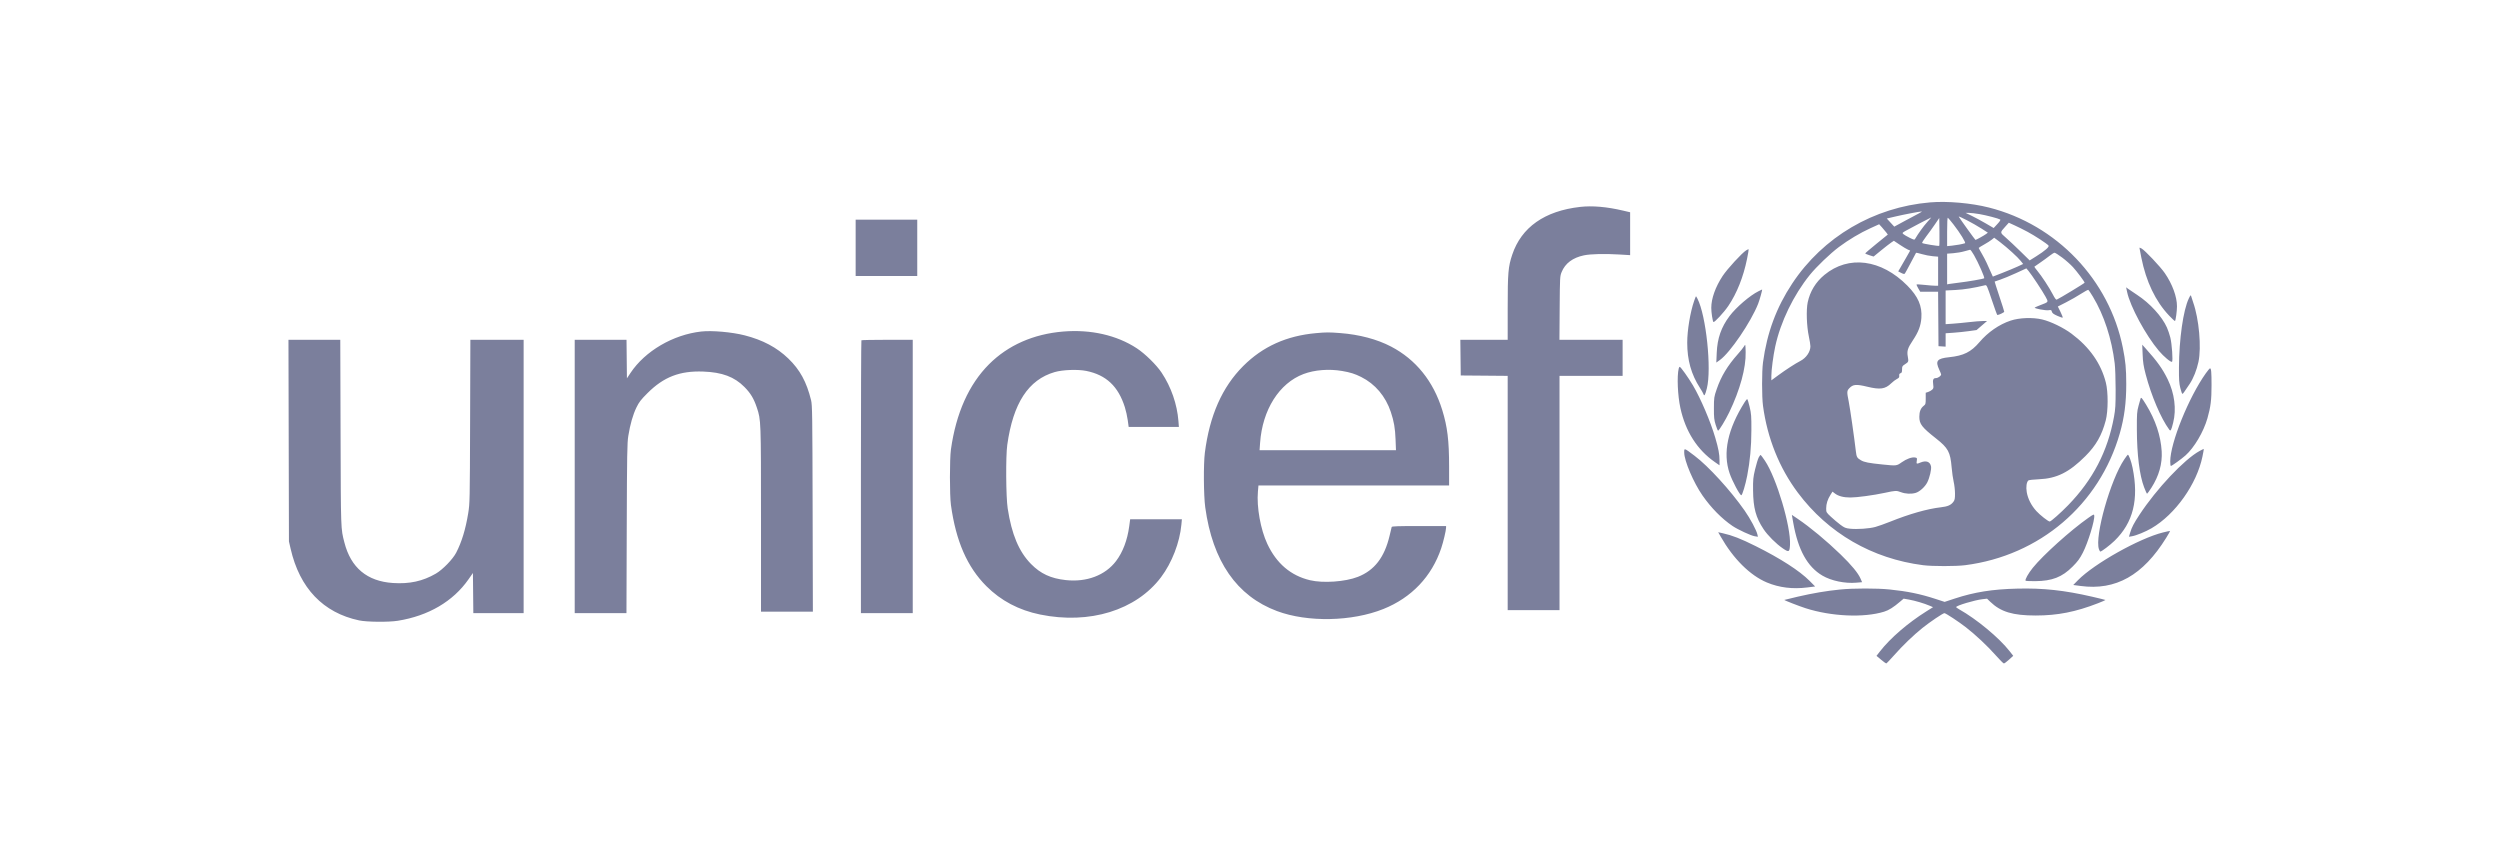 <svg width="260" height="90" viewBox="0 0 260 90" fill="none" xmlns="http://www.w3.org/2000/svg">
<g clip-path="url(#clip0_106_104)">
<path fill-rule="evenodd" clip-rule="evenodd" d="M200.744 21.047C194.856 21.546 189.601 24.637 186.386 29.494C184.745 31.971 183.766 34.612 183.353 37.682C183.225 38.638 183.225 41.256 183.353 42.212C183.805 45.57 185.044 48.656 186.977 51.24C190.129 55.454 194.7 58.101 200.001 58.78C200.957 58.903 203.421 58.903 204.377 58.78C212.129 57.786 218.342 52.488 220.462 45.062C220.93 43.424 221.131 41.882 221.13 39.947C221.127 38.326 221.057 37.572 220.774 36.159C219.361 29.096 213.892 23.37 206.855 21.585C205.001 21.115 202.519 20.897 200.744 21.047ZM164.338 21.518C160.643 21.936 158.225 23.637 157.271 26.49C156.854 27.738 156.8 28.373 156.8 32.039L156.799 35.339H154.337H151.875L151.896 37.194L151.917 39.049L154.358 39.069L156.799 39.09V51.273V63.455H159.495H162.19V51.272V39.088H165.471H168.752V37.214V35.339H165.468H162.182L162.205 32.039C162.229 28.813 162.234 28.73 162.408 28.299C162.775 27.389 163.565 26.797 164.736 26.554C165.427 26.411 166.875 26.376 168.381 26.466L169.534 26.535V24.305V22.075L168.81 21.906C167.105 21.505 165.603 21.375 164.338 21.518ZM199.571 22.191C199.357 22.3 198.691 22.656 198.092 22.98L197.003 23.571L196.614 23.149L196.226 22.727L197.125 22.515C197.996 22.309 199.608 22.001 199.845 21.994C199.91 21.993 199.787 22.081 199.571 22.191ZM205.866 22.266C206.57 22.387 207.81 22.711 208.014 22.827C208.082 22.865 207.992 23.012 207.727 23.299L207.343 23.715L206.531 23.241C206.084 22.98 205.427 22.626 205.071 22.453L204.423 22.14H204.777C204.971 22.14 205.461 22.197 205.866 22.266ZM206.084 23.777L206.736 24.197L206.553 24.338C206.366 24.481 205.519 24.952 205.449 24.952C205.414 24.952 203.856 22.786 203.713 22.539C203.63 22.395 205.256 23.244 206.084 23.777ZM200.431 23.097C200.057 23.51 199.491 24.295 199.178 24.833C199.103 24.964 199.064 24.956 198.592 24.723C198.314 24.585 198.026 24.416 197.951 24.348C197.821 24.231 197.832 24.212 198.145 24.029C198.496 23.825 200.804 22.614 200.848 22.611C200.862 22.61 200.675 22.829 200.431 23.097ZM203.158 23.338C203.853 24.229 204.486 25.26 204.358 25.298C204.04 25.396 203.49 25.497 203.029 25.544L202.501 25.598V24.099C202.501 23.136 202.529 22.617 202.578 22.647C202.621 22.674 202.882 22.984 203.158 23.338ZM201.679 25.566C201.625 25.62 199.984 25.351 199.904 25.274C199.871 25.243 200.053 24.947 200.306 24.617C200.56 24.286 200.974 23.713 201.225 23.343L201.682 22.671L201.703 24.096C201.714 24.88 201.704 25.541 201.679 25.566ZM88.988 25.772V28.701H92.191H95.394V25.772V22.843H92.191H88.988V25.772ZM210.861 24.106C211.604 24.503 212.883 25.338 213.045 25.534C213.156 25.668 212.694 26.073 211.757 26.663L211.087 27.084L210.134 26.151C209.61 25.637 208.927 24.995 208.617 24.724C207.978 24.165 207.979 24.204 208.556 23.563L208.916 23.163L209.517 23.437C209.848 23.587 210.453 23.888 210.861 24.106ZM196.179 24.185L196.332 24.395L195.16 25.346C194.514 25.87 193.986 26.323 193.986 26.353C193.986 26.383 194.182 26.469 194.419 26.544L194.855 26.681L195.612 26.061C196.029 25.72 196.503 25.351 196.665 25.241L196.961 25.041L197.577 25.453C197.916 25.68 198.299 25.909 198.426 25.962L198.66 26.058L198.208 26.852C197.958 27.289 197.679 27.776 197.584 27.935L197.413 28.224L197.723 28.382C197.962 28.504 198.051 28.518 198.109 28.445C198.151 28.392 198.423 27.892 198.716 27.334C199.008 26.776 199.257 26.305 199.271 26.288C199.284 26.27 199.556 26.334 199.875 26.428C200.194 26.523 200.704 26.621 201.009 26.646L201.564 26.693V28.204V29.716H201.255C201.084 29.716 200.59 29.677 200.156 29.63C199.721 29.583 199.348 29.563 199.326 29.585C199.303 29.607 199.379 29.787 199.495 29.983L199.704 30.341H200.632H201.562L201.583 33.172L201.603 36.003L201.974 36.027L202.345 36.051V35.355V34.659L203.145 34.605C203.587 34.575 204.31 34.5 204.755 34.438L205.562 34.326L206.106 33.856L206.651 33.387H206.21C205.968 33.387 205.342 33.437 204.819 33.498C204.296 33.56 203.526 33.633 203.107 33.662L202.345 33.714V31.961V30.209L203.381 30.158C204.258 30.114 205.299 29.947 206.457 29.664C206.612 29.626 206.664 29.74 207.148 31.192C207.435 32.056 207.694 32.762 207.721 32.762C207.877 32.762 208.439 32.492 208.439 32.417C208.439 32.368 208.21 31.646 207.932 30.813C207.653 29.979 207.434 29.291 207.444 29.283C207.455 29.275 207.709 29.188 208.009 29.09C208.31 28.992 209.048 28.687 209.648 28.412L210.74 27.911L210.96 28.169C211.278 28.545 212.438 30.298 212.745 30.871C213.049 31.437 213.075 31.395 212.229 31.721C211.927 31.837 211.652 31.956 211.616 31.986C211.508 32.077 212.735 32.313 213.052 32.263C213.317 32.22 213.348 32.234 213.394 32.415C213.432 32.568 213.566 32.669 213.961 32.846C214.244 32.974 214.496 33.058 214.521 33.034C214.544 33.01 214.44 32.741 214.29 32.435L214.014 31.879L214.879 31.438C215.355 31.195 216.053 30.796 216.432 30.55C216.81 30.305 217.152 30.123 217.19 30.146C217.229 30.17 217.439 30.487 217.66 30.851C218.819 32.771 219.617 35.211 219.93 37.799C219.982 38.229 220.025 39.441 220.026 40.494C220.027 42.13 220.003 42.543 219.857 43.344C219.203 46.929 217.669 49.886 215.083 52.547C214.317 53.335 213.296 54.239 213.171 54.239C213.018 54.239 212.156 53.563 211.778 53.147C211.253 52.567 210.901 51.873 210.782 51.185C210.687 50.641 210.764 50.119 210.958 49.962C211.013 49.92 211.496 49.867 212.032 49.844C213.897 49.768 215.191 49.125 216.879 47.438C217.984 46.333 218.591 45.27 218.995 43.73C219.253 42.75 219.26 40.784 219.009 39.791C218.506 37.801 217.317 36.106 215.44 34.705C214.6 34.077 213.273 33.434 212.384 33.224C211.399 32.99 210.01 33.041 209.103 33.344C207.91 33.742 206.745 34.548 205.86 35.587C204.986 36.612 204.213 36.995 202.712 37.15C201.448 37.281 201.252 37.528 201.682 38.451C201.79 38.681 201.877 38.901 201.877 38.94C201.877 39.093 201.552 39.322 201.335 39.322C201.053 39.322 200.983 39.495 201.055 40.013C201.099 40.329 201.082 40.404 200.938 40.534C200.847 40.617 200.66 40.721 200.523 40.766L200.275 40.846V41.444C200.275 42.008 200.262 42.05 200.051 42.218C199.752 42.453 199.61 42.816 199.61 43.345C199.61 44.099 199.874 44.441 201.353 45.605C202.608 46.593 202.834 47.012 202.968 48.589C203.012 49.11 203.109 49.795 203.183 50.111C203.258 50.427 203.319 50.973 203.321 51.325C203.322 51.853 203.293 52.001 203.157 52.184C202.896 52.534 202.569 52.677 201.836 52.76C200.455 52.917 198.586 53.448 196.564 54.26C196.027 54.475 195.342 54.719 195.04 54.802C194.404 54.978 193.144 55.065 192.397 54.985C191.939 54.936 191.816 54.885 191.39 54.565C191.122 54.364 190.683 53.994 190.414 53.742C189.932 53.292 189.923 53.277 189.923 52.873C189.923 52.4 190.071 51.933 190.37 51.461L190.579 51.13L190.834 51.325C191.199 51.603 191.731 51.74 192.445 51.74C193.127 51.74 194.855 51.505 196.017 51.255C197.152 51.01 197.218 51.007 197.693 51.185C198.183 51.369 198.773 51.396 199.235 51.258C199.648 51.134 200.2 50.633 200.436 50.169C200.679 49.688 200.887 48.805 200.827 48.505C200.727 48.006 200.314 47.859 199.716 48.108C199.318 48.275 199.291 48.261 199.345 47.924C199.39 47.641 199.379 47.62 199.177 47.581C198.845 47.517 198.286 47.718 197.77 48.083C197.248 48.454 197.239 48.455 195.822 48.311C194.343 48.161 193.888 48.073 193.54 47.869C193.135 47.631 193.079 47.534 193.01 46.937C192.851 45.555 192.404 42.444 192.269 41.773C192.066 40.775 192.071 40.653 192.314 40.391C192.709 39.965 193.03 39.936 194.206 40.221C195.538 40.543 196.07 40.466 196.688 39.862C196.864 39.69 197.127 39.49 197.274 39.416C197.491 39.308 197.536 39.243 197.519 39.074C197.504 38.922 197.54 38.852 197.656 38.815C197.783 38.775 197.814 38.698 197.814 38.42C197.814 38.104 197.84 38.059 198.119 37.882C198.49 37.648 198.505 37.607 198.413 37.096C198.304 36.495 198.392 36.212 198.94 35.392C199.518 34.526 199.761 33.889 199.822 33.071C199.914 31.824 199.49 30.844 198.364 29.705C195.645 26.958 192.251 26.518 189.742 28.587C188.834 29.336 188.242 30.307 188.001 31.442C187.835 32.223 187.891 33.92 188.118 34.977C188.209 35.4 188.283 35.867 188.283 36.014C188.283 36.589 187.842 37.23 187.229 37.544C186.731 37.798 185.727 38.449 184.943 39.025L184.221 39.556V39.092C184.221 38.49 184.418 36.991 184.622 36.045C185.175 33.48 186.519 30.7 188.227 28.584C188.909 27.739 190.347 26.362 191.252 25.686C192.255 24.936 193.449 24.224 194.532 23.731L195.431 23.322L195.729 23.649C195.892 23.829 196.095 24.07 196.179 24.185ZM208.003 25.177C208.775 25.769 209.842 26.739 210.158 27.14L210.408 27.454L209.819 27.726C209.497 27.875 208.788 28.17 208.244 28.382L207.256 28.767L207.019 28.246C206.89 27.959 206.701 27.543 206.603 27.32C206.503 27.098 206.278 26.67 206.103 26.37C205.926 26.069 205.783 25.806 205.783 25.785C205.783 25.764 206.038 25.605 206.349 25.432C206.661 25.259 207.021 25.028 207.149 24.92C207.279 24.812 207.388 24.722 207.395 24.721C207.4 24.719 207.674 24.924 208.003 25.177ZM222.501 25.764C222.501 25.783 222.59 26.241 222.696 26.781C223.196 29.289 224.168 31.323 225.583 32.818C225.899 33.152 226.177 33.407 226.2 33.385C226.275 33.312 226.406 32.346 226.406 31.857C226.408 30.862 225.927 29.551 225.14 28.405C224.681 27.737 223.055 26.015 222.718 25.841C222.599 25.779 222.501 25.745 222.501 25.764ZM181.6 26.037C181.168 26.303 179.639 27.967 179.158 28.695C178.404 29.841 177.974 31.044 177.973 32.02C177.971 32.487 178.112 33.401 178.197 33.487C178.284 33.576 179.295 32.487 179.749 31.812C180.632 30.505 181.314 28.792 181.688 26.945C181.8 26.4 181.877 25.941 181.86 25.924C181.844 25.908 181.727 25.959 181.6 26.037ZM205.297 26.534C205.758 27.337 206.43 28.867 206.355 28.938C206.278 29.01 204.701 29.283 203.674 29.403C203.265 29.45 202.835 29.508 202.717 29.531L202.501 29.572V27.977V26.381L203.145 26.333C203.5 26.306 204.019 26.216 204.299 26.132C204.578 26.048 204.844 25.977 204.89 25.973C204.936 25.97 205.119 26.222 205.297 26.534ZM214.469 26.788C214.842 27.068 215.347 27.516 215.591 27.784C216.026 28.261 216.799 29.297 216.799 29.404C216.799 29.456 214.131 31.072 213.903 31.158C213.825 31.188 213.699 31.023 213.487 30.609C213.135 29.924 212.321 28.685 211.861 28.136C211.687 27.928 211.557 27.747 211.574 27.735C211.59 27.722 211.866 27.53 212.188 27.309C212.512 27.087 212.951 26.767 213.165 26.597C213.381 26.427 213.609 26.286 213.673 26.284C213.738 26.282 214.096 26.509 214.469 26.788ZM221.218 30.363C221.535 31.869 223.162 34.88 224.527 36.489C225.036 37.09 225.768 37.7 225.888 37.626C226.004 37.555 225.877 35.74 225.712 35.095C225.63 34.778 225.474 34.316 225.364 34.069C224.853 32.916 223.597 31.541 222.252 30.663C221.852 30.402 221.432 30.119 221.319 30.033L221.116 29.877L221.218 30.363ZM182.891 30.285C182.003 30.72 180.562 31.955 179.871 32.874C179.008 34.023 178.603 35.184 178.539 36.699L178.496 37.707L178.869 37.441C179.926 36.685 182.104 33.482 182.847 31.59C183.008 31.18 183.306 30.099 183.257 30.109C183.249 30.11 183.086 30.189 182.891 30.285ZM227.634 31.044C227.056 32.26 226.627 35.267 226.612 38.229C226.604 39.493 226.629 39.855 226.753 40.357C226.836 40.69 226.932 40.962 226.968 40.962C227.029 40.962 227.121 40.837 227.738 39.908C228.117 39.337 228.457 38.479 228.638 37.643C228.964 36.129 228.7 33.17 228.086 31.436C227.986 31.156 227.89 30.856 227.871 30.77C227.845 30.652 227.788 30.718 227.634 31.044ZM176.19 31.298C175.787 32.458 175.47 34.364 175.471 35.634C175.471 37.454 175.891 38.942 176.796 40.343C176.966 40.606 177.127 40.889 177.153 40.97C177.243 41.253 177.33 41.115 177.512 40.396C178.023 38.389 177.438 32.808 176.534 31.059C176.462 30.922 176.394 30.809 176.382 30.809C176.369 30.809 176.283 31.029 176.19 31.298ZM72.927 34.478C69.99 34.809 67.086 36.511 65.572 38.786L65.2 39.347L65.179 37.343L65.158 35.339H62.464H59.77V49.553V63.767H62.461H65.152L65.181 54.962C65.208 47.181 65.226 46.061 65.343 45.338C65.537 44.13 65.827 43.116 66.194 42.368C66.468 41.809 66.649 41.574 67.344 40.88C69.025 39.201 70.696 38.554 73.129 38.642C75.106 38.713 76.378 39.19 77.426 40.251C78.065 40.899 78.396 41.449 78.711 42.388C79.143 43.675 79.144 43.695 79.144 54.064L79.144 63.611H81.842H84.539L84.513 52.892C84.489 43.092 84.476 42.126 84.353 41.626C83.887 39.72 83.195 38.452 81.985 37.286C80.789 36.133 79.322 35.355 77.442 34.875C76.116 34.536 74.032 34.353 72.927 34.478ZM110.571 34.48C107.478 34.738 104.835 35.904 102.859 37.883C100.762 39.985 99.429 42.966 98.897 46.742C98.758 47.73 98.758 51.514 98.897 52.521C99.417 56.283 100.587 58.962 102.581 60.958C104.095 62.473 105.958 63.457 108.172 63.911C113.313 64.965 118.158 63.469 120.749 60.029C121.878 58.529 122.691 56.428 122.865 54.557L122.916 54.005H120.226H117.537L117.437 54.745C117.245 56.179 116.773 57.422 116.071 58.349C114.943 59.837 113.01 60.567 110.834 60.328C109.281 60.157 108.225 59.668 107.23 58.658C105.97 57.379 105.212 55.576 104.799 52.873C104.617 51.687 104.589 47.462 104.755 46.273C105.36 41.929 106.951 39.488 109.692 38.695C110.526 38.454 112.091 38.397 112.974 38.576C115.044 38.995 116.3 40.178 116.986 42.354C117.099 42.711 117.234 43.317 117.286 43.701L117.381 44.399H119.993H122.604L122.557 43.788C122.422 42.04 121.799 40.245 120.81 38.759C120.271 37.948 119.086 36.785 118.223 36.22C116.145 34.858 113.435 34.242 110.571 34.48ZM136.879 34.645C133.805 34.918 131.325 36.037 129.295 38.067C127.106 40.256 125.798 43.214 125.304 47.093C125.155 48.261 125.178 51.545 125.344 52.755C126.111 58.365 128.619 61.99 132.815 63.554C135.993 64.739 140.606 64.647 143.878 63.334C146.803 62.16 148.9 59.954 149.887 57.014C150.108 56.355 150.389 55.171 150.391 54.884L150.393 54.708H147.578C145.393 54.708 144.757 54.73 144.736 54.806C144.721 54.859 144.622 55.272 144.515 55.724C143.985 57.968 142.944 59.316 141.219 59.993C139.91 60.507 137.6 60.669 136.236 60.342C134.236 59.863 132.756 58.602 131.799 56.56C131.101 55.071 130.68 52.729 130.823 51.122L130.879 50.49H140.792H150.706V48.518C150.706 45.818 150.533 44.39 149.994 42.644C149.068 39.647 147.254 37.395 144.68 36.047C143.217 35.281 141.368 34.79 139.378 34.639C138.206 34.55 137.951 34.55 136.879 34.645ZM30.025 45.824L30.05 56.309L30.224 57.066C31.162 61.169 33.609 63.729 37.349 64.522C38.155 64.693 40.407 64.714 41.372 64.56C44.554 64.05 47.119 62.548 48.721 60.254L49.184 59.591L49.205 61.679L49.226 63.767H51.842H54.458V49.553V35.339H51.688H48.918L48.891 43.833C48.865 52.103 48.859 52.353 48.695 53.367C48.422 55.045 48.021 56.364 47.443 57.48C47.091 58.161 46.038 59.245 45.326 59.658C43.968 60.447 42.587 60.748 40.86 60.632C38.175 60.452 36.489 59.043 35.817 56.418C35.439 54.942 35.45 55.267 35.419 45.004L35.389 35.339H32.694H30L30.025 45.824ZM89.587 35.391C89.558 35.42 89.535 41.816 89.535 49.605V63.767H92.23H94.925V49.553V35.339H92.282C90.829 35.339 89.616 35.363 89.587 35.391ZM181.394 36.003C181.322 36.132 181.027 36.501 180.74 36.823C179.666 38.028 178.997 39.135 178.543 40.459C178.258 41.29 178.251 41.345 178.247 42.446C178.244 43.426 178.269 43.66 178.431 44.184C178.534 44.517 178.645 44.789 178.678 44.789C178.782 44.789 179.453 43.686 179.843 42.876C180.962 40.55 181.591 38.243 181.548 36.619C181.526 35.777 181.525 35.771 181.394 36.003ZM222.834 36.862C222.866 37.685 222.926 38.078 223.151 38.932C223.731 41.148 224.74 43.516 225.595 44.672C225.748 44.879 225.804 44.785 226.01 43.958C226.362 42.555 226.153 40.908 225.438 39.445C224.901 38.35 224.347 37.575 223.144 36.237L222.792 35.847L222.834 36.862ZM174.586 38.327C174.392 39.138 174.478 41.138 174.762 42.441C175.295 44.874 176.508 46.776 178.345 48.055L178.83 48.392V47.894C178.83 47.241 178.725 46.673 178.39 45.531C177.891 43.832 176.879 41.458 176.066 40.077C175.592 39.276 174.791 38.151 174.692 38.151C174.657 38.151 174.609 38.23 174.586 38.327ZM229.408 38.82C227.629 41.313 225.704 46.077 225.704 47.988C225.704 48.248 225.734 48.46 225.77 48.46C225.869 48.46 226.862 47.746 227.284 47.372C228.195 46.565 229.169 44.917 229.573 43.502C229.912 42.31 230.001 41.595 230 40.074C229.999 38.673 229.966 38.307 229.84 38.307C229.804 38.307 229.609 38.538 229.408 38.82ZM139.582 38.582C140.432 38.728 140.904 38.877 141.565 39.207C143.017 39.932 144.099 41.212 144.646 42.849C144.973 43.828 145.094 44.53 145.138 45.707L145.181 46.82H138.088H130.995L131.049 46.058C131.29 42.619 133.038 39.85 135.57 38.897C136.718 38.465 138.215 38.347 139.582 38.582ZM222.621 41.446C222.6 41.502 222.504 41.847 222.406 42.212C222.244 42.816 222.229 43.037 222.234 44.672C222.242 47.288 222.51 49.431 222.987 50.677C223.127 51.046 223.266 51.349 223.295 51.349C223.322 51.349 223.526 51.069 223.745 50.727C224.532 49.499 224.892 48.226 224.816 46.937C224.718 45.315 224.171 43.679 223.194 42.085C222.76 41.378 222.677 41.285 222.621 41.446ZM181.452 41.814C179.677 44.625 179.152 47.089 179.877 49.217C180.156 50.037 180.939 51.506 181.097 51.506C181.199 51.506 181.53 50.404 181.71 49.468C182 47.965 182.139 46.462 182.144 44.75C182.149 43.279 182.131 43.028 181.962 42.309C181.858 41.869 181.745 41.509 181.709 41.509C181.674 41.509 181.558 41.646 181.452 41.814ZM175.158 47.061C175.158 47.917 176.123 50.185 177.06 51.531C177.957 52.819 179.069 53.949 180.183 54.702C180.735 55.076 182.099 55.708 182.487 55.769L182.823 55.823L182.774 55.597C182.679 55.157 182.034 53.947 181.444 53.104C179.982 51.011 177.681 48.491 176.234 47.4C175.126 46.564 175.158 46.575 175.158 47.061ZM228.756 46.902C227.164 47.773 224.288 50.824 222.501 53.542C221.914 54.434 221.699 54.849 221.535 55.401L221.41 55.821L221.722 55.771C222.16 55.701 223.136 55.301 223.762 54.936C226.238 53.49 228.471 50.341 229.058 47.469C229.144 47.051 229.205 46.701 229.195 46.691C229.184 46.681 228.987 46.776 228.756 46.902ZM182.904 47.579C182.821 47.742 182.652 48.296 182.53 48.812C182.329 49.658 182.308 49.869 182.319 51.001C182.338 52.827 182.608 53.826 183.408 55.03C183.84 55.682 184.712 56.552 185.406 57.027C186.051 57.467 186.117 57.435 186.16 56.669C186.266 54.78 184.758 49.713 183.557 47.922C183.349 47.613 183.152 47.343 183.117 47.322C183.083 47.3 182.987 47.416 182.904 47.579ZM220.93 47.769C219.491 49.888 217.826 55.785 218.29 57.117C218.338 57.253 218.401 57.363 218.434 57.363C218.564 57.363 219.448 56.692 219.91 56.243C221.855 54.354 222.453 51.941 221.791 48.665C221.656 47.995 221.399 47.288 221.292 47.288C221.273 47.288 221.11 47.505 220.93 47.769ZM217.188 53.857C215.358 55.139 212.482 57.725 211.412 59.052C210.942 59.633 210.57 60.301 210.664 60.394C210.693 60.424 211.145 60.444 211.668 60.44C213.427 60.425 214.456 60.024 215.548 58.928C216.087 58.388 216.29 58.113 216.616 57.48C217.157 56.431 217.874 54.09 217.8 53.611C217.777 53.461 217.725 53.481 217.188 53.857ZM186.5 54.381C186.999 57.195 187.964 58.94 189.532 59.864C190.456 60.406 191.873 60.702 193.055 60.599L193.657 60.547L193.5 60.185C193.247 59.599 192.569 58.776 191.423 57.664C189.981 56.263 188.24 54.818 186.947 53.947L186.352 53.546L186.5 54.381ZM224.952 55.375C222.494 55.985 217.8 58.619 216.11 60.338L215.618 60.839L216.384 60.941C220.043 61.43 222.865 59.841 225.287 55.93C225.522 55.55 225.704 55.23 225.69 55.218C225.677 55.207 225.344 55.277 224.952 55.375ZM178.943 55.791C180.256 58.105 182.001 59.84 183.755 60.577C185.034 61.114 186.439 61.287 187.962 61.095L188.775 60.993L188.195 60.408C187.153 59.359 185.157 58.074 182.581 56.791C181.027 56.018 180.165 55.681 179.171 55.458L178.692 55.351L178.943 55.791ZM191.369 61.31C189.953 61.451 188.555 61.688 186.957 62.056C186.205 62.23 185.582 62.381 185.57 62.392C185.536 62.426 187.09 63.032 187.775 63.252C190.455 64.115 193.842 64.265 195.947 63.615C196.445 63.461 196.91 63.169 197.619 62.564L197.977 62.26L198.54 62.359C199.156 62.467 200.122 62.753 200.681 62.993L201.036 63.145L200.344 63.58C198.425 64.784 196.597 66.36 195.527 67.732L195.155 68.21L195.629 68.605C195.89 68.822 196.132 69 196.168 69C196.201 69 196.566 68.621 196.977 68.157C197.89 67.124 198.99 66.066 199.945 65.3C200.727 64.674 202.073 63.767 202.219 63.767C202.356 63.767 203.697 64.651 204.455 65.239C205.462 66.022 206.69 67.175 207.54 68.136C207.96 68.611 208.349 69 208.404 69C208.46 69 208.7 68.821 208.94 68.602L209.375 68.204L209.005 67.731C207.903 66.323 205.582 64.396 203.752 63.368C203.581 63.271 203.439 63.167 203.439 63.137C203.439 62.986 205.369 62.407 206.179 62.316L206.653 62.262L206.979 62.578C208.075 63.636 209.323 64.014 211.717 64.013C213.995 64.011 215.864 63.642 218.19 62.737C218.634 62.565 218.984 62.412 218.97 62.398C218.955 62.383 218.329 62.23 217.578 62.056C214.681 61.388 212.484 61.151 209.806 61.216C207.203 61.279 205.349 61.574 203.29 62.251L202.242 62.596L201.282 62.284C199.69 61.766 198.382 61.497 196.525 61.306C195.2 61.169 192.753 61.171 191.369 61.31Z" fill="#7B7F9C"/>
</g>
<defs>
<clipPath id="clip0_106_104">
<rect width="200" height="48" fill="white" transform="translate(30 21)"/>
</clipPath>
</defs>
</svg>
